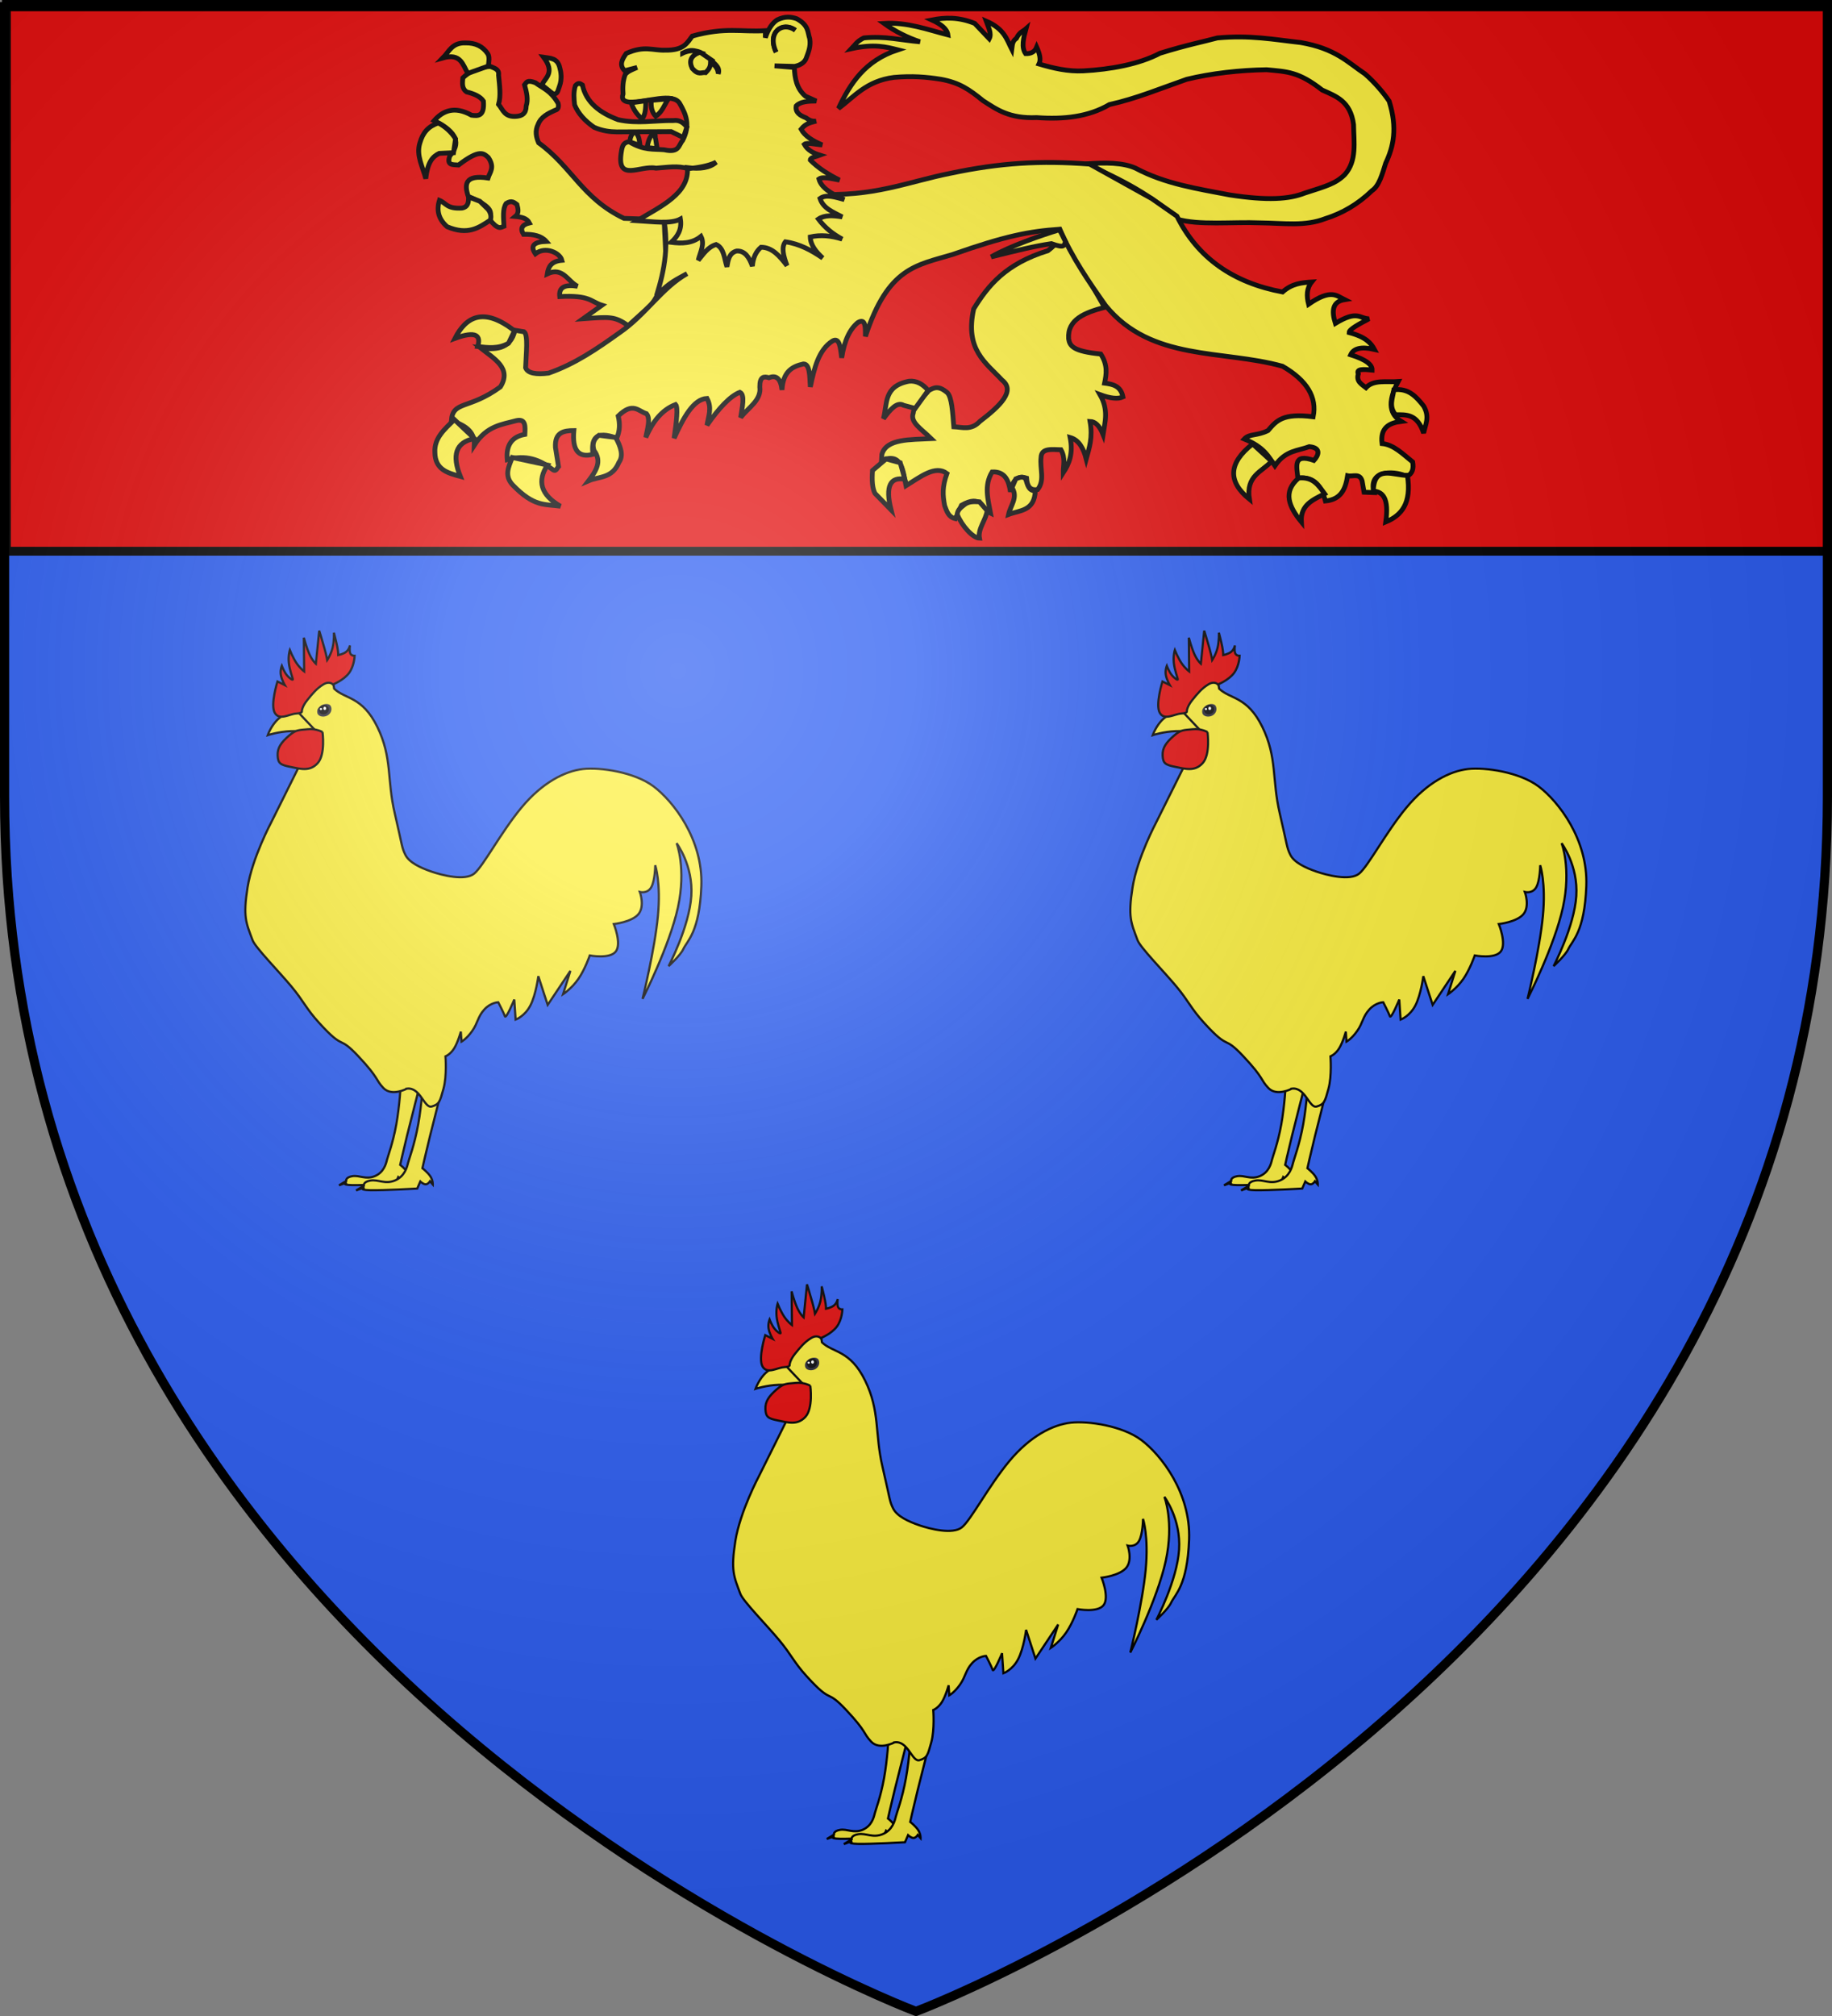 <svg xmlns="http://www.w3.org/2000/svg" xmlns:xlink="http://www.w3.org/1999/xlink" width="600" height="660" version="1.0"><rect width="100%" height="100%" fill="#808080" stroke="none"/><desc>Flag of Canton of Valais (Wallis)</desc><defs><radialGradient xlink:href="#a" id="b" cx="221.445" cy="226.331" r="300" fx="221.445" fy="226.331" gradientTransform="matrix(1.353 0 0 1.349 -77.63 -85.747)" gradientUnits="userSpaceOnUse"/><linearGradient id="a"><stop offset="0" style="stop-color:white;stop-opacity:.314"/><stop offset=".19" style="stop-color:white;stop-opacity:.251"/><stop offset=".6" style="stop-color:#6b6b6b;stop-opacity:.125"/><stop offset="1" style="stop-color:black;stop-opacity:.125"/></linearGradient></defs><g style="display:inline"><path d="M1.5 181.688v79.03C1.5 546.17 300 658.5 300 658.5s298.5-112.33 298.5-397.781v-79.031z" style="fill:#2b5df2;fill-opacity:1;fill-rule:evenodd;stroke:none;stroke-width:1px;stroke-linecap:butt;stroke-linejoin:miter;stroke-opacity:1;display:inline"/><path d="M2.083 1.451h596.466V180.46H2.083z" style="fill:#e20909;fill-opacity:1;fill-rule:nonzero;stroke:#000;stroke-width:2.902;stroke-miterlimit:4;stroke-dasharray:none;stroke-opacity:1"/></g><g style="display:inline"><g style="display:inline"><g style="opacity:1"><path d="M272.352 87.954c7.313-15.522 16.486-29.805 37.003-36.525-7.437-1.833-14.639-3.837-28.886-.716 2.15-2.228 3.158-4.456 7.64-6.684 12.968-1.377 23.836 1.48 35.092 2.387-7.78-2.62-15.297-6.294-22.44-11.46 14.679-.855 26.978 3.843 39.867 7.163-.493-3.816-4.457-6.764-10.027-9.31 8.135-1.617 16.706-1.925 26.738 2.148l9.071 9.549c1.633-3.207-.53-7.173-1.91-10.981 11.472 4.954 12.843 11.522 15.995 17.665.347-2.46.103-5.067 2.865-6.923 1.99-4.036 3.979-4.201 5.968-5.968-1.567 5.81-3.03 11.576-.238 15.517 3.16.068 5.668-.95 6.923-4.058 1.803 4.032 2.794 7.738 1.432 10.504 8.984 2.665 18.078 4.782 27.692 4.297 16.836-.899 34.808-4.129 47.746-10.981 16.727-5.211 27.132-7.178 35.809-9.55 20.526-1.905 35.277 1.01 52.042 2.865 21.688 3.752 29.169 12.24 40.106 19.576 5.886 5.093 11.63 11.857 15.04 16.95 5.293 16.914 2.7 28.385-2.149 38.673-2.168 6.774-3.98 14.083-8.594 17.189-8.725 8.429-18.49 14.09-29.124 17.427-12.725 4.921-25.492 2.808-40.584 2.626-17.335-.73-38.104 1.738-52.042-2.388-14.814-14.459-35.053-24.972-56.817-34.376 12.17-.95 23.292-.852 31.034 2.626 18.697 9.966 38.81 12.847 58.727 16.71 23.718 3.649 37.175 2.72 47.03-1.193 13.362-4.295 19.105-5.82 24.827-11.459 7.706-8.616 5.63-20.243 5.49-31.273-1.947-14.688-11.024-17.592-19.575-21.486-14.695-11.487-21.83-11.437-34.616-12.652-16.508.2-34.737 2.268-49.893 5.968-16.092 5.592-31.373 12.02-48.223 15.756-13.005 7.64-28.544 9.366-45.358 8.117-17.098.753-24.962-5.089-33.422-10.504-8.721-7.085-14.74-11.264-26.26-13.369-9.393-1.501-18.236-2.181-29.363-1.194C289.533 70.83 282 80.952 272.352 87.954z" style="fill:#fcef3c;fill-opacity:1;fill-rule:evenodd;stroke:#000;stroke-width:3;stroke-linecap:butt;stroke-linejoin:miter;stroke-miterlimit:4;stroke-dasharray:none;stroke-opacity:1;display:inline" transform="translate(131.622 -10.688)scale(.525)"/><path d="M138.58 156.536c-26.219-12.604-32.455-32.105-53.28-47.116-1.563-3.645-2.348-7.387-.338-11.479 1.766-4.648 6.052-6.777 10.466-8.777 2.154-.478 2.568-2.115 2.026-4.39-4.727-8.019-9.453-9.356-14.18-12.829-5.404-2.072-5.64-.01-6.752 1.35 1.366 4.733 2.317 9.326 1.013 13.168-.036 4.82-2.58 6.056-5.74 6.414-7.797.834-8.716-4.065-11.478-7.427 1.565-5.45.586-11.92 0-18.231.498-3.675-2.547-4.312-5.064-5.402-8.131.238-13.108 3.279-17.219 7.09-.237 3.182-.87 6.464 2.364 8.778 4.618 1.16 8.534 2.788 10.466 5.74.718 9.604-3.304 9.298-7.428 8.777-10.7-5.987-17.96-2.708-23.295 3.376 14.975 7.315 16.39 14.63 9.79 21.945-2.326 6.358 2.166 5.372 5.403 5.74 13.363-10.245 15.693-7.157 18.568-4.727 4.223 6.277 1.041 9.059-.169 12.829-14.378-2.152-14.873 3.83-12.323 11.479 16.354 6.93 14.316 10.255 13.167 14.18 5.498 6.995 7.085 5.192 9.116 4.388-.244-5.189-.985-10.71 1.35-14.18 3.478-2.228 5.01-.565 6.752.676.77 2.792 1.315 5.52-1.012 7.427 3.763.346 7.236 1.04 8.778 4.052-4.429 1.087-6.034 3.303-3.714 7.09 6.15-.165 11.174.958 14.18 4.388q-11.817.507-6.753 7.765c6.307-4.976 15.421-.544 16.543 4.052-6.887.614-8.455 4.268-9.115 8.44 9.699-4.583 12.8 4.763 18.906 7.765-7.847-1.343-11.845.557-11.141 6.415 18.929-1 19.205 3.146 26.333 5.401l-11.816 8.44c16.676-1.218 19.618-1.687 28.205 4.284l14.344-13.027c12.777-17.116 8.296-33.571 8.174-53.032zM94.466 79.02c2.93.067 2.805-2.333 3.82-4.774 1.765-4.757.91-9.23.21-11.697-1.443-6.205-6.1-5.83-10.027-6.446 7.058 9.457 1.266 12.49-1.194 17.188z" style="fill:#fcef3c;fill-opacity:1;fill-rule:evenodd;stroke:#000;stroke-width:3;stroke-linecap:butt;stroke-linejoin:miter;stroke-miterlimit:4;stroke-dasharray:none;stroke-opacity:1" transform="translate(131.622 -10.688)scale(.525)"/><path d="M53.902 61.564c.321-2.633.908-5.658-.338-7.68-3.091-4.594-7.573-6.855-13.926-6.753-8.417-.257-10.242 5.478-14.095 9.369 11.293-3.201 12.42 4.298 15.614 9.622zM22.758 97.013c-6.408 2.207-9.662 5.998-11.564 12.576-2.423 7.814 1.951 15.012 3.714 22.198 1.133-10.768 4.555-13.909 8.356-15.783l8.947-.422 1.266-8.694c-2.652-4.213-6.268-7.462-10.72-9.875zM41.664 143.181c-.167 2.98-.045 6.121-4.136 6.921-9.52.622-9.763-3.038-14.095-4.81-1.932 6.128-.682 11.679 4.81 16.458 12.942 5.49 19.778.626 26.925-4.136.736-2.115.389-4.328-1.35-6.668l-5.149-5.064zM411.63 165.697c.424 3.384-5.837 8.87-8.594 10.981-26.468 8.156-37.42 21.854-46.313 36.287-5.676 25.476 7.545 33.509 17.666 44.403 8.53 6.661-.974 15.974-13.846 25.782-5.411 5.727-10.822 3.595-16.233 3.343-.724-8.81-1.224-18.53-4.059-21.247-5.527-4.746-8.355-3.104-11.459-1.432-3.884 4.79-9.087 8.021-9.788 14.084-2.088 5.785 4.653 9.592 11.22 15.995-13.187.684-27.99-.057-30.795 9.788l-.239 3.82c12.94-5.212 13.356 6.277 15.279 15.756 9.012-5.534 18.357-13.062 25.543-7.64-2.995 8.355-2.667 13.512-1.432 20.053 1.462 3.84 2.446 7.135 6.684 8.117l3.82-8.355c12.82-7.186 12.666 2.596 18.143 5.013-1.534-8.594-4.215-17.188.955-25.783 7.986-.407 10.415 5.248 11.46 12.414 1.307-7.95 4.902-10.184 10.026-8.594.476 6.416 3.28 7.712 6.923 7.162 4.665-5.807 1.308-13.025 2.148-20.053.183-5.987 6.738-4.892 12.414-4.775 2.945 5.268 1.37 9.632 1.432 14.324 3.643-5.602 6.324-11.952 4.297-21.963 5.524 1.548 8.305 6.752 10.027 13.369 1.887-6.89 4.184-13.436 2.387-23.396 2.993.126 5.76 2.274 8.117 8.117 1.179-7.78 3.603-15.222-1.91-24.827 6.33 2.343 11.177 2.908 14.324 1.432-1.39-6.916-6.323-7.923-11.46-8.594 1.152-5.615 2.076-11.281-2.386-18.143-17.186-1.7-19.349-4.935-20.053-9.55-.823-12.06 10.089-16.297 22.44-19.575z" style="fill:#fcef3c;fill-opacity:1;fill-rule:evenodd;stroke:#000;stroke-width:3;stroke-linecap:butt;stroke-linejoin:miter;stroke-miterlimit:4;stroke-dasharray:none;stroke-opacity:1" transform="translate(131.622 -10.688)scale(.525)"/><path d="M328.315 263.814c-3.38-4.01-7.285-6.174-11.937-5.73-16.166 3.088-13.43 14.394-15.994 23.395 4.217-5.635 8.435-10.837 12.652-8.355l7.162 1.91zM302.055 306.546l-8.481 7.206c-.429 6.168-.156 10.967 1.558 14.28l10.026 10.264c-3.748-14.963-.385-20.681 8.594-19.098l-2.864-10.265zM346.458 341.161c2.856 7.093 9.72 14.694 13.846 14.801-1.145-5.938 4.285-11.694 4.775-17.188l-4.775-5.49c-3.379-.148-6.788-.417-9.549 1.909-1.996 1.613-4.148 3.123-4.297 5.968zM380.596 324.45c3.936 6.087-.993 11.19-2.149 16.711 7.051-2.646 16.228-2.005 16.711-14.801-4.157.214-4.877-3.697-5.968-7.162-1.637-2.24-3.956-1.068-6.207-.239z" style="fill:#fcef3c;fill-opacity:1;fill-rule:evenodd;stroke:#000;stroke-width:3;stroke-linecap:butt;stroke-linejoin:miter;stroke-miterlimit:4;stroke-dasharray:none;stroke-opacity:1" transform="translate(131.622 -10.688)scale(.525)"/><path d="m467.74 144.183-38.673-21.486c-30.732-2.32-55.528-.857-86.897 5.73-26.763 5.31-48.075 15.05-84.031 12.891l-95.969 9.55c5.156 21.51 1.555 38.095-3.342 53.951 8.209-8.761 13.282-10.468 19.098-13.846-15.7 8.8-25.758 25.603-42.016 36.764-14.585 10.446-28.067 19.632-44.403 25.305-7.695.93-12.985.178-14.323-3.342.348-9.08 1.68-20.52-.955-22.44l-5.73-.955c-2.612 12.422-13.37 12.142-21.485 10.981 8.501 6.774 19.755 12.702 12.414 24.35-19.749 14.337-29.583 8.479-30.557 21.008 7.834 2.74 14.653 6.26 14.323 15.279 7.863-12.219 17.183-12.776 26.26-15.279 5.936-1.32 5.514 3.717 5.252 8.594-8.088 1.458-11.806 6.66-10.981 15.756 11.816-3.261 20.305.132 27.692 5.73 2.88 2.418 3.168-.35 4.297-1.433l-1.91-11.936c-.536-9.441 5.097-10.47 11.46-10.504q-1.672 18.382 11.936 14.801c-1.134-9.41 1.379-15.172 14.8-10.026 2.085-4.616 2.045-9.231.956-13.846 9.227-9.065 12.549-2.94 17.665-1.433 2.566 3.117.57 9.275-.477 14.801 4.238-9.655 9.938-17.223 18.62-20.53 1.576 1.7.626 10.472-.954 21.008 5.907-12.959 12.112-24.425 20.53-24.828 3.284 6.04.865 11.264 0 16.711 7.43-10.654 14.373-18.142 20.53-20.53 3.3 1.663 1.417 9.249.478 15.755 4.575-6.127 13.045-10.697 11.936-19.098-.057-6.632 2.649-6.63 5.73-5.73 4.59-1.852 7.345.58 8.117 7.64.604-11.575 6.467-14.735 13.368-16.233 4.067-.056 3.894 7.663 4.297 14.323 2.428-11.737 5.176-23.153 13.847-28.647 4.495-2.532 4.92 4.433 5.729 10.504 1.655-11.033 5.19-17.927 10.027-21.963 4.967-3.044 4.753 2.982 4.774 8.594 14.162-43.106 31.618-44.225 54.43-51.087 32.723-11.507 47.752-14.453 66.843-15.756 7.704 17.888 18.553 33.444 28.647 47.745 28.496 34.795 72.746 27.248 110.292 37.719 15.352 8.9 21.572 19.43 19.098 31.512-19.076-2.464-23.015 2.584-28.17 8.594-6.885 3.435-11.569 1.825-14.8 5.252 12.503 5.132 15.148 10.968 19.098 16.711 6.681-9.745 14.219-9.211 21.485-11.936 8.146.81 5.277 5.995 2.865 8.594-13.45-4.69-10.614 4.074-10.027 10.981 10.585-1.201 14.821 5.411 17.189 14.324 10.062-.973 12.589-7.866 13.846-15.756 3.153.77 7.613-1.945 9.071 3.342l1.194 6.923 6.207.239c-4.213-15.71 15.444-13.017 20.292-10.027 3.737-1.616 4.527-4.915 3.82-9.071-6.065-4.875-11.828-10.807-19.099-11.46-1.241-9.835 4.327-12.861 11.937-13.845-6.745-4.112-9.125-11.199-1.91-24.828-7.061.52-15.316-1.347-20.053 3.82-2.81-2.169-6.245-3.98-4.775-8.594-1.55-3.205 3.264-2.937 8.594-2.388.114-3.183-3.319-6.366-13.368-9.549 1.715-3.747 6.092-5.317 14.8-3.342-2.13-3.982-5.449-7.78-15.755-10.504-.003-2.037 6.202-5.315 12.413-8.594-6.051-.064-6.962-5.636-21.007 2.865-2.348-7.595-2.054-13.539 5.729-14.801-4.943-2.428-8.35-6.904-22.44 2.864-1.305-5.17-1.227-9.945 1.91-13.846-6.048.385-12.096.844-18.144 6.207-30.727-5.74-52.985-21.158-65.888-47.268z" style="fill:#fcef3c;fill-opacity:1;fill-rule:evenodd;stroke:#000;stroke-width:3;stroke-linecap:butt;stroke-linejoin:miter;stroke-miterlimit:4;stroke-dasharray:none;stroke-opacity:1" transform="translate(131.622 -10.688)scale(.525)"/><path d="M70.223 226.644c-19.33-15.147-30.3-8.682-37.137 4.726 13.322-4.889 16.38-1.679 14.18 5.065 6.414.747 12.829 1.609 19.243-2.026z" style="fill:#fcef3c;fill-opacity:1;fill-rule:evenodd;stroke:#000;stroke-width:3;stroke-linecap:butt;stroke-linejoin:miter;stroke-miterlimit:4;stroke-dasharray:none;stroke-opacity:1" transform="translate(131.622 -10.688)scale(.525)"/><path d="M32.748 282.012c-5.79 5.764-12.738 11.335-12.154 20.594.192 10.473 7.66 12.66 15.868 14.855-5.257-13.116-3.068-21.318 8.778-23.633z" style="fill:#fcef3c;fill-opacity:1;fill-rule:evenodd;stroke:#000;stroke-width:3;stroke-linecap:butt;stroke-linejoin:miter;marker:none;marker-start:none;marker-mid:none;marker-end:none;stroke-miterlimit:4;stroke-dasharray:none;stroke-dashoffset:0;stroke-opacity:1;visibility:visible;display:inline;overflow:visible" transform="translate(131.622 -10.688)scale(.525)"/><path d="M68.873 305.645c-2.29 5.74-5.216 11.478.337 17.218 13.28 13.687 19.807 11.76 29.71 13.167-12.4-7.168-14.607-15.79-8.103-25.659z" style="fill:#fcef3c;fill-opacity:1;fill-rule:evenodd;stroke:#000;stroke-width:3;stroke-linecap:butt;stroke-linejoin:miter;marker:none;marker-start:none;marker-mid:none;marker-end:none;stroke-miterlimit:4;stroke-dasharray:none;stroke-dashoffset:0;stroke-opacity:1;visibility:visible;display:inline;overflow:visible" transform="translate(131.622 -10.688)scale(.525)"/><path d="M119.852 301.256c5.152 6.872 1.194 12.917-3.376 18.906 6.636-2.822 14.708-1.34 18.906-11.479 2.993-4.128 1.243-9.612-2.026-15.53l-10.466-1.35c-3.165 2.29-4.373 5.363-3.038 9.453z" style="fill:#fcef3c;fill-opacity:1;fill-rule:evenodd;stroke:#000;stroke-width:3;stroke-linecap:butt;stroke-linejoin:miter;marker:none;marker-start:none;marker-mid:none;marker-end:none;stroke-miterlimit:4;stroke-dasharray:none;stroke-dashoffset:0;stroke-opacity:1;visibility:visible;display:inline;overflow:visible" transform="translate(131.622 -10.688)scale(.525)"/><path d="M530.724 297.204c-15.195 11.933-15.64 23.404-2.026 34.437-2.279-14.771 7.914-17.07 13.842-23.633z" style="fill:#fcef3c;fill-opacity:1;fill-rule:evenodd;stroke:#000;stroke-width:3;stroke-linecap:butt;stroke-linejoin:miter;marker:none;marker-start:none;marker-mid:none;marker-end:none;stroke-miterlimit:4;stroke-dasharray:none;stroke-dashoffset:0;stroke-opacity:1;visibility:visible;display:inline;overflow:visible" transform="translate(131.622 -10.688)scale(.525)"/><path d="M559.42 318.474c-10.078 8.583-6.097 17.87 1.689 27.346-.641-10.723 7.335-13.787 14.517-17.555-3.763-5.175-7.203-10.728-16.205-9.791z" style="fill:#fcef3c;fill-opacity:1;fill-rule:evenodd;stroke:#000;stroke-width:3;stroke-linecap:butt;stroke-linejoin:miter;marker:none;marker-start:none;marker-mid:none;marker-end:none;stroke-miterlimit:4;stroke-dasharray:none;stroke-dashoffset:0;stroke-opacity:1;visibility:visible;display:inline;overflow:visible" transform="translate(131.622 -10.688)scale(.525)"/><path d="M606.011 326.577c5.955.429 9.866 4.492 7.765 19.243 9.795-4.006 16.249-11.593 13.505-29.034-8.647.15-20.928-6.97-21.27 9.79z" style="fill:#fcef3c;fill-opacity:1;fill-rule:evenodd;stroke:#000;stroke-width:3;stroke-linecap:butt;stroke-linejoin:miter;marker:none;marker-start:none;marker-mid:none;marker-end:none;stroke-miterlimit:4;stroke-dasharray:none;stroke-dashoffset:0;stroke-opacity:1;visibility:visible;display:inline;overflow:visible" transform="translate(131.622 -10.688)scale(.525)"/><path d="M619.853 278.973c6.663.042 13.51-.775 17.556 11.48.989-5.298 4.017-9.916 0-16.881-4.626-5.877-9.524-11.321-18.569-10.129-.753 5.177-3.28 10.354 1.013 15.53z" style="fill:#fcef3c;fill-opacity:1;fill-rule:evenodd;stroke:#000;stroke-width:3;stroke-linecap:butt;stroke-linejoin:miter;marker:none;marker-start:none;marker-mid:none;marker-end:none;stroke-miterlimit:4;stroke-dasharray:none;stroke-dashoffset:0;stroke-opacity:1;visibility:visible;display:inline;overflow:visible" transform="translate(131.622 -10.688)scale(.525)"/></g><path d="M226.746 43.865c1.985-5.924 4.544-9.261 7.427-11.14 4.846-2.344 8.65-1.908 12.154-.676 7.562 4.164 6.727 8.328 8.103 12.491.778 5.104-.989 8.68-2.363 12.492-1.196 2.51-3.644 4.017-7.09 4.727l-12.492-.338 12.323 1.013c.305 6.631 1.286 13.038 6.921 17.893l6.752 3.039c-5.16.016-9.995.357-12.491 3.038-.723 4.125 2.352 5.971 6.077 7.428 1.803 1.344 3.722 2.458 6.414 2.025-3.15.928-6.302 1.146-9.453 5.064 2.335 4.291 7.248 7.293 13.167 9.791-3.895-.233-9.642-1.701-11.141-.337 2.175 3.883 5.834 5.54 9.79 6.752-2.354.903-6.159 1.323-6.076 3.038 4.845 4.903 11.14 8.937 18.23 12.492-4.931-.88-10.462-2.36-12.829-.675 1.475 5.638 8.159 9.417 15.868 12.829-5.561-1.468-11.362-3.535-15.192-.675 2.066 6.373 8.355 8.525 13.842 11.478-5.64-.924-10.997-1.285-14.855 1.35 4.004 5.348 9.05 9.394 14.855 12.492-6.853-2.153-13.517-2.796-19.92-1.35.156 5.2 3.598 9.304 7.766 13.167-7.04-4.829-14.47-8.874-23.296-10.129-2.632 3.332-1.258 8.849 1.013 14.855-4.496-5.787-9.065-11.417-16.205-11.478-3.11 2.629-4.992 6.486-5.402 11.816-1.965-5.563-4.694-9.706-9.79-9.453-4.701 1.183-5.316 5.544-6.077 9.79-1.706-5.09-1.756-11.63-6.753-13.842-5.343 1.634-7.911 6.043-11.14 9.791 1.168-4.951 4.217-9.903 1.687-14.855-5.64 4.538-12.04 4.514-18.568 3.714 3.843-3.61 6.799-7.786 5.739-14.517-6.09 3.25-17.1 1.58-27.009 1.013 14.647-8.944 32.66-16.834 31.398-33.086 7.864.985 14.078.137 17.893-3.376-5.013 2.468-11.211 3.357-17.555 4.051-5.99-2.062-13.082-.817-19.92-.338-9.948-2.017-24.982 9.292-21.607-10.466.563-3.376 1.126-5.401 4.727-6.077 9.29 5.639 15.18 4.476 21.945 5.065 9.596 2.16 8.919-2.932 11.478-5.74 5.07-9.623 2.104-16.435-1.688-22.957-4.046-7.47-20.931-.676-31.397-1.013-3.297-.326-5.24-1.599-4.052-5.064-.28-4.052-.157-8.103 1.35-12.154 1.53-2.095 4.613-3.152 7.428-4.39l-7.765 2.026c-3.645-3.6-1.533-7.202 1.013-10.803 11.412-5.088 16.491-1.732 24.308-2.026 11.834.178 13.682-4.638 16.88-8.778 20.608-5.767 30.592-2.427 45.578-3.376z" style="opacity:1;fill:#fcef3c;fill-opacity:1;fill-rule:evenodd;stroke:#000;stroke-width:3;stroke-linecap:butt;stroke-linejoin:miter;stroke-miterlimit:4;stroke-dasharray:none;stroke-opacity:1" transform="translate(131.622 -10.688)scale(.525)"/><path d="M175.165 53.46c5.21-2.722 7.76-1.454 10.504-.478-5.397 2.18-6.766 5.304-4.536 10.027 3.961 4.473 5.58 2.303 8.355 2.626 1.314-1.51 3.054-2.646 3.104-6.685 2.584 1.97 4.712 4.17 4.774 7.4 1.602-4.716-3.956-6.85-3.58-8.116l-7.64-5.252c-3.344-1.422-7-1.284-10.981.477zM152.908 112.342c.725-3.301 1.371-6.656 3.952-8.72 1.952.093.758 1.85 1.467 3.496l.897 5.957zM145.443 102.518c-2.367 1.37-3.07 3.69-3.222 6.326l6.326 2.268c-.486-2.865-.225-5.73-3.104-8.594zM143.056 84.494c1.156 3.648 3.3 7.014 6.684 10.026 2.362-2.472 2.288-7.03 2.507-11.34zM155.59 82.942l10.623-.955c-2.422 3.825-4.017 8.477-7.878 10.862-2.515-2.591-3.087-6.046-2.746-9.907z" style="opacity:1;fill:#fcef3c;fill-opacity:1;fill-rule:evenodd;stroke:#000;stroke-width:3;stroke-linecap:butt;stroke-linejoin:miter;stroke-miterlimit:4;stroke-dasharray:none;stroke-opacity:1" transform="translate(131.622 -10.688)scale(.525)"/><path d="M177.792 99.571c-2.102-2.594-4.553-4.58-8.44-4.051-11.479-.17-22.323 2.198-34.436-.507-11.352-4.259-19.903-10.618-22.283-21.607-1.214-.759-2.309-1.933-4.388.338-1.365 4.294-.891 8.128-.507 11.985 2.197 5.366 6.356 9.995 12.154 14.01 5.265 2.304 9.807 2.797 14.18 2.87l33.93-.168 7.596 3.713zM245.454 39.225c-7.916-5.704-17.905 1.082-11.985 13.674" style="opacity:1;fill:#fcef3c;fill-opacity:1;fill-rule:evenodd;stroke:#000;stroke-width:3;stroke-linecap:butt;stroke-linejoin:miter;stroke-miterlimit:4;stroke-dasharray:none;stroke-opacity:1" transform="translate(131.622 -10.688)scale(.525)"/><path d="M245.454 39.225c-7.916-5.704-17.905 1.082-11.985 13.674" style="opacity:1;fill:#fcef3c;fill-opacity:1;fill-rule:evenodd;stroke:#000;stroke-width:3;stroke-linecap:butt;stroke-linejoin:miter;stroke-miterlimit:4;stroke-dasharray:none;stroke-opacity:1" transform="translate(131.622 -10.688)scale(.525)"/><path d="M414.059 171.203c-1.624-3.083-1.778-3.997-3.911-7.558-11.143 3.429-30.532 10.04-42.531 16.896 17.265-4.269 26.532-6.608 37.551-8.253 8.864 3.185 7.565.919 8.89-1.085z" style="fill:#fcef3c;fill-rule:evenodd;stroke:#000;stroke-width:3;stroke-linecap:butt;stroke-linejoin:miter;stroke-opacity:1" transform="translate(131.622 -10.688)scale(.525)"/></g><path d="M296.279 749.252c0 .903-9.55 37.148-15.942 63.166-6.392 26.019-9.626 40.908-9.626 40.908s6.918 5.34 10.227 10.528 3.008 10.227 3.008 10.227l-3.61-4.211s-2.33 3.835-5.414 3.91-6.918-3.61-6.918-3.61l-3.91 9.024s-43.089 2.482-59.858 2.106-7.219-3.61-7.219-3.61l-10.828 3.91 9.926-6.015s-1.429-4.963 8.422-6.618c9.851-1.654 18.424 5.114 30.982 0s15.64-17.145 16.844-22.258c1.203-5.114 8.121-22.484 12.934-49.03 4.813-26.544 6.317-57.15 6.317-57.15z" style="fill:#fcef3c;fill-opacity:1;fill-rule:evenodd;stroke:#000;stroke-width:3;stroke-linecap:butt;stroke-linejoin:miter;stroke-miterlimit:4;stroke-dasharray:none;stroke-opacity:1" transform="matrix(.237 0 0 .237 66.905 179.12)"/><path d="M329.192 745.056c0 .98-10.363 40.308-17.298 68.539s-10.444 44.387-10.444 44.387 7.507 5.793 11.097 11.423 3.264 11.097 3.264 11.097l-3.917-4.57s-2.53 4.162-5.875 4.244-7.506-3.917-7.506-3.917l-4.243 9.791s-46.754 2.693-64.949 2.285-7.833-3.916-7.833-3.916l-11.75 4.242 10.77-6.527s-1.55-5.385 9.14-7.18c10.688-1.795 19.99 5.548 33.616 0 13.626-5.549 16.972-18.604 18.277-24.152 1.306-5.549 8.812-24.397 14.034-53.2 5.222-28.802 6.854-62.01 6.854-62.01z" style="fill:#fcef3c;fill-opacity:1;fill-rule:evenodd;stroke:#000;stroke-width:3;stroke-linecap:butt;stroke-linejoin:miter;stroke-miterlimit:4;stroke-dasharray:none;stroke-opacity:1" transform="matrix(.237 0 0 .237 66.905 179.12)"/><path d="M279.973 748.04s-20.911 11.271-32.499-.947c-11.432-12.055-5.299-12.61-34.443-43.68-29.145-31.072-17.82-6.223-54.394-46.337-18.287-20.057-20.781-29.196-38.246-50.196s-49.9-53.863-53.653-63.924c-9.064-24.298-13.386-32.195-6.924-72.928s32.771-90.005 32.771-90.005l47.08-94.62-13.385-69.235 49.849-42.003 3.35 21.398c15.352 14.705 38.892 10.32 59.662 52.784s13.155 72.696 24.002 119.084c10.846 46.387 9.55 47.257 14.77 57.695 5.308 10.616 21.084 17.95 36.002 23.079 14.77 5.077 46.387 13.154 59.08 2.769 12.541-10.261 36.694-56.657 65.08-90.928 28.99-35 60.41-50.753 85.39-53.542 23.953-2.674 71.312 4.385 97.39 24.002 27.277 20.518 68.427 73.158 66.004 137.546-2.404 63.882-19.617 75.696-24.925 87.236-4.014 8.728-20.308 23.54-20.308 23.54s28.617-54.465 31.386-96.93c2.77-42.463-20.309-72.926-20.309-72.926s13.616 34.848 1.846 88.62-48.925 126.469-48.925 126.469 16.847-68.312 21.232-114.468-3.693-70.158-3.693-70.158-.23 21.232-5.539 30.463-15.693 6.462-15.693 6.462 7.154 19.386-1.846 30.463-34.156 13.847-34.156 13.847 11.078 27.002 2.77 37.849-36.003 5.538-36.003 5.538-6.462 18.924-15.693 32.31c-9.231 13.385-21.232 21.232-21.232 21.232l10.155-32.31-31.387 47.08-12.924-39.695s-3.23 25.617-11.077 40.618c-7.847 15-20.309 19.386-20.309 19.386l-1.846-27.694s-11.421 27.586-12.924 23.078c-1.385-4.154-9.231-19.386-9.231-19.386s-10.386.231-19.386 10.155-8.77 18.462-16.616 29.54c-7.847 11.077-14.77 14.77-14.77 14.77l-.924-13.847s-3.923 14.54-9.23 23.078c-5.309 8.54-12.002 11.078-12.002 11.078s2.193 26.77-2.769 44.772c-4.962 18-5.77 21.347-16.155 24.463s-15.623-27.2-34.403-24.645z" style="fill:#fcef3c;fill-opacity:1;fill-rule:evenodd;stroke:#000;stroke-width:3;stroke-linecap:butt;stroke-linejoin:miter;stroke-miterlimit:4;stroke-dasharray:none;stroke-opacity:1" transform="matrix(.237 0 0 .237 66.905 179.12)"/><path d="M87.674 259.736s4.912-13.871 14.735-22.52c9.823-8.65 24.558-12.076 24.558-12.076l30.225 31.985s-20.024-3.59-37.404-2.938c-17.38.653-32.114 5.549-32.114 5.549z" style="fill:#fcef3c;fill-opacity:1;fill-rule:evenodd;stroke:#000;stroke-width:3;stroke-linecap:butt;stroke-linejoin:miter;stroke-miterlimit:4;stroke-dasharray:none;stroke-opacity:1" transform="matrix(.237 0 0 .237 66.905 179.12)"/><path d="M251.607 232.362c0 4.042-3.6 7.322-8.036 7.322-4.435 0-9.126-3.43-8.035-7.322.778-2.775 2.408-4.228 5.834-5.012 4.324-.989 10.237.97 10.237 5.012" style="fill:#2b2938;fill-opacity:1;stroke:none;stroke-width:5;stroke-miterlimit:4;stroke-opacity:1" transform="matrix(.276 -.133 .133 .276 8.01 200.558)"/><path d="M251.607 232.362c0 4.044-3.598 7.322-8.036 7.322s-8.035-3.278-8.035-7.322c0-4.043 3.597-7.321 8.035-7.321s8.036 3.278 8.036 7.321" style="fill:#000;fill-opacity:.796;stroke:none;stroke-width:5;stroke-miterlimit:4;stroke-dasharray:none;stroke-opacity:1" transform="scale(.211)rotate(-25.702 2277.107 98.977)"/><path d="M251.607 232.362c0 4.044-3.598 7.322-8.036 7.322s-8.035-3.278-8.035-7.322c0-4.043 3.597-7.321 8.035-7.321s8.036 3.278 8.036 7.321" style="fill:#fff;fill-opacity:1;stroke:none;stroke-width:5;stroke-miterlimit:4;stroke-dasharray:none;stroke-opacity:1" transform="matrix(.046 0 0 .046 93.904 221.44)"/><path d="M251.607 232.362c0 4.044-3.598 7.322-8.036 7.322s-8.035-3.278-8.035-7.322c0-4.043 3.597-7.321 8.035-7.321s8.036 3.278 8.036 7.321" style="fill:#fff;fill-opacity:1;stroke:none;stroke-width:5;stroke-miterlimit:4;stroke-dasharray:none;stroke-opacity:1" transform="matrix(.057 0 0 .073 92.483 214.95)"/><path d="M163.393 255.493s4.325 31.087-6.854 43.081-24.07 7.589-37.86 4.896-16.808-4.977-17.297-15.666 4.977-18.032 15.34-27.09c10.362-9.056 14.442-7.832 26.11-9.138 11.667-1.305 20.561 3.917 20.561 3.917zM126.981 229.884c-9.347.577-23.078 10.155-29.54-.923s3.692-43.387 3.692-43.387l10.155 5.077s-4.5-7.615-5.539-14.308 1.385-12.462 1.385-12.462 3.115 8.308 6.923 12.923 8.77 7.847 8.308 5.54c-.461-2.309-4.5-12.578-5.538-22.617s1.384-17.54 1.384-17.54 4.27 10.616 9.232 18.001 10.616 11.54 10.616 11.54l-.462-46.619s3.692 14.078 7.847 23.078c4.154 9.001 8.77 12.924 8.77 12.924l4.615-45.695s4.616 14.77 7.385 24.925c2.77 10.154 3.692 15.693 3.692 15.693s5.078-7.616 7.386-17.078 1.846-20.77 1.846-20.77 3.115 11.654 4.615 19.385 1.385 11.54 1.385 11.54 7.039-1.27 11.078-4.616 5.077-8.77 5.077-8.77-1.154 7.5.461 11.078c1.616 3.577 6 3.23 6 3.23s-.345 14.078-7.846 24.002c-7.5 9.924-22.155 15.693-22.155 15.693s-4.5-5.423-13.385 0c-8.885 5.424-14.77 12.463-22.155 21.694s-7.385 15.231-7.385 15.231 1.5 2.654-7.847 3.231z" style="fill:#e20909;fill-opacity:1;fill-rule:evenodd;stroke:#000;stroke-width:3;stroke-linecap:butt;stroke-linejoin:miter;stroke-miterlimit:4;stroke-dasharray:none;stroke-opacity:1" transform="matrix(.237 0 0 .237 66.905 179.12)"/><path d="M296.279 749.252c0 .903-9.55 37.148-15.942 63.166-6.392 26.019-9.626 40.908-9.626 40.908s6.918 5.34 10.227 10.528 3.008 10.227 3.008 10.227l-3.61-4.211s-2.33 3.835-5.414 3.91-6.918-3.61-6.918-3.61l-3.91 9.024s-43.089 2.482-59.858 2.106-7.219-3.61-7.219-3.61l-10.828 3.91 9.926-6.015s-1.429-4.963 8.422-6.618c9.851-1.654 18.424 5.114 30.982 0s15.64-17.145 16.844-22.258c1.203-5.114 8.121-22.484 12.934-49.03 4.813-26.544 6.317-57.15 6.317-57.15z" style="fill:#fcef3c;fill-opacity:1;fill-rule:evenodd;stroke:#000;stroke-width:3;stroke-linecap:butt;stroke-linejoin:miter;stroke-miterlimit:4;stroke-dasharray:none;stroke-opacity:1" transform="matrix(.237 0 0 .237 356.748 179.12)"/><path d="M329.192 745.056c0 .98-10.363 40.308-17.298 68.539s-10.444 44.387-10.444 44.387 7.507 5.793 11.097 11.423 3.264 11.097 3.264 11.097l-3.917-4.57s-2.53 4.162-5.875 4.244-7.506-3.917-7.506-3.917l-4.243 9.791s-46.754 2.693-64.949 2.285-7.833-3.916-7.833-3.916l-11.75 4.242 10.77-6.527s-1.55-5.385 9.14-7.18c10.688-1.795 19.99 5.548 33.616 0 13.626-5.549 16.972-18.604 18.277-24.152 1.306-5.549 8.812-24.397 14.034-53.2 5.222-28.802 6.854-62.01 6.854-62.01z" style="fill:#fcef3c;fill-opacity:1;fill-rule:evenodd;stroke:#000;stroke-width:3;stroke-linecap:butt;stroke-linejoin:miter;stroke-miterlimit:4;stroke-dasharray:none;stroke-opacity:1" transform="matrix(.237 0 0 .237 356.748 179.12)"/><path d="M279.973 748.04s-20.911 11.271-32.499-.947c-11.432-12.055-5.299-12.61-34.443-43.68-29.145-31.072-17.82-6.223-54.394-46.337-18.287-20.057-20.781-29.196-38.246-50.196s-49.9-53.863-53.653-63.924c-9.064-24.298-13.386-32.195-6.924-72.928s32.771-90.005 32.771-90.005l47.08-94.62-13.385-69.235 49.849-42.003 3.35 21.398c15.352 14.705 38.892 10.32 59.662 52.784s13.155 72.696 24.002 119.084c10.846 46.387 9.55 47.257 14.77 57.695 5.308 10.616 21.084 17.95 36.002 23.079 14.77 5.077 46.387 13.154 59.08 2.769 12.541-10.261 36.694-56.657 65.08-90.928 28.99-35 60.41-50.753 85.39-53.542 23.953-2.674 71.312 4.385 97.39 24.002 27.277 20.518 68.427 73.158 66.004 137.546-2.404 63.882-19.617 75.696-24.925 87.236-4.014 8.728-20.308 23.54-20.308 23.54s28.617-54.465 31.386-96.93c2.77-42.463-20.309-72.926-20.309-72.926s13.616 34.848 1.846 88.62-48.925 126.469-48.925 126.469 16.847-68.312 21.232-114.468-3.693-70.158-3.693-70.158-.23 21.232-5.539 30.463-15.693 6.462-15.693 6.462 7.154 19.386-1.846 30.463-34.156 13.847-34.156 13.847 11.078 27.002 2.77 37.849-36.003 5.538-36.003 5.538-6.462 18.924-15.693 32.31c-9.231 13.385-21.232 21.232-21.232 21.232l10.155-32.31-31.387 47.08-12.924-39.695s-3.23 25.617-11.077 40.618c-7.847 15-20.309 19.386-20.309 19.386l-1.846-27.694s-11.421 27.586-12.924 23.078c-1.385-4.154-9.231-19.386-9.231-19.386s-10.386.231-19.386 10.155-8.77 18.462-16.616 29.54c-7.847 11.077-14.77 14.77-14.77 14.77l-.924-13.847s-3.923 14.54-9.23 23.078c-5.309 8.54-12.002 11.078-12.002 11.078s2.193 26.77-2.769 44.772c-4.962 18-5.77 21.347-16.155 24.463s-15.623-27.2-34.403-24.645z" style="fill:#fcef3c;fill-opacity:1;fill-rule:evenodd;stroke:#000;stroke-width:3;stroke-linecap:butt;stroke-linejoin:miter;stroke-miterlimit:4;stroke-dasharray:none;stroke-opacity:1" transform="matrix(.237 0 0 .237 356.748 179.12)"/><path d="M87.674 259.736s4.912-13.871 14.735-22.52c9.823-8.65 24.558-12.076 24.558-12.076l30.225 31.985s-20.024-3.59-37.404-2.938c-17.38.653-32.114 5.549-32.114 5.549z" style="fill:#fcef3c;fill-opacity:1;fill-rule:evenodd;stroke:#000;stroke-width:3;stroke-linecap:butt;stroke-linejoin:miter;stroke-miterlimit:4;stroke-dasharray:none;stroke-opacity:1" transform="matrix(.237 0 0 .237 356.748 179.12)"/><path d="M251.607 232.362c0 4.042-3.6 7.322-8.036 7.322-4.435 0-9.126-3.43-8.035-7.322.778-2.775 2.408-4.228 5.834-5.012 4.324-.989 10.237.97 10.237 5.012" style="fill:#2b2938;fill-opacity:1;stroke:none;stroke-width:5;stroke-miterlimit:4;stroke-opacity:1" transform="matrix(.276 -.133 .133 .276 297.854 200.558)"/><path d="M251.607 232.362c0 4.044-3.598 7.322-8.036 7.322s-8.035-3.278-8.035-7.322c0-4.043 3.597-7.321 8.035-7.321s8.036 3.278 8.036 7.321" style="fill:#000;fill-opacity:.796;stroke:none;stroke-width:5;stroke-miterlimit:4;stroke-dasharray:none;stroke-opacity:1" transform="matrix(.19 -.092 .092 .19 328.344 210.558)"/><path d="M251.607 232.362c0 4.044-3.598 7.322-8.036 7.322s-8.035-3.278-8.035-7.322c0-4.043 3.597-7.321 8.035-7.321s8.036 3.278 8.036 7.321" style="fill:#fff;fill-opacity:1;stroke:none;stroke-width:5;stroke-miterlimit:4;stroke-dasharray:none;stroke-opacity:1" transform="matrix(.046 0 0 .046 383.747 221.44)"/><path d="M251.607 232.362c0 4.044-3.598 7.322-8.036 7.322s-8.035-3.278-8.035-7.322c0-4.043 3.597-7.321 8.035-7.321s8.036 3.278 8.036 7.321" style="fill:#fff;fill-opacity:1;stroke:none;stroke-width:5;stroke-miterlimit:4;stroke-dasharray:none;stroke-opacity:1" transform="matrix(.057 0 0 .073 382.326 214.95)"/><path d="M163.393 255.493s4.325 31.087-6.854 43.081-24.07 7.589-37.86 4.896-16.808-4.977-17.297-15.666 4.977-18.032 15.34-27.09c10.362-9.056 14.442-7.832 26.11-9.138 11.667-1.305 20.561 3.917 20.561 3.917zM126.981 229.884c-9.347.577-23.078 10.155-29.54-.923s3.692-43.387 3.692-43.387l10.155 5.077s-4.5-7.615-5.539-14.308 1.385-12.462 1.385-12.462 3.115 8.308 6.923 12.923 8.77 7.847 8.308 5.54c-.461-2.309-4.5-12.578-5.538-22.617s1.384-17.54 1.384-17.54 4.27 10.616 9.232 18.001 10.616 11.54 10.616 11.54l-.462-46.619s3.692 14.078 7.847 23.078c4.154 9.001 8.77 12.924 8.77 12.924l4.615-45.695s4.616 14.77 7.385 24.925c2.77 10.154 3.692 15.693 3.692 15.693s5.078-7.616 7.386-17.078 1.846-20.77 1.846-20.77 3.115 11.654 4.615 19.385 1.385 11.54 1.385 11.54 7.039-1.27 11.078-4.616 5.077-8.77 5.077-8.77-1.154 7.5.461 11.078c1.616 3.577 6 3.23 6 3.23s-.345 14.078-7.846 24.002c-7.5 9.924-22.155 15.693-22.155 15.693s-4.5-5.423-13.385 0c-8.885 5.424-14.77 12.463-22.155 21.694s-7.385 15.231-7.385 15.231 1.5 2.654-7.847 3.231z" style="fill:#e20909;fill-opacity:1;fill-rule:evenodd;stroke:#000;stroke-width:3;stroke-linecap:butt;stroke-linejoin:miter;stroke-miterlimit:4;stroke-dasharray:none;stroke-opacity:1" transform="matrix(.237 0 0 .237 356.748 179.12)"/><path d="M296.279 749.252c0 .903-9.55 37.148-15.942 63.166-6.392 26.019-9.626 40.908-9.626 40.908s6.918 5.34 10.227 10.528 3.008 10.227 3.008 10.227l-3.61-4.211s-2.33 3.835-5.414 3.91-6.918-3.61-6.918-3.61l-3.91 9.024s-43.089 2.482-59.858 2.106-7.219-3.61-7.219-3.61l-10.828 3.91 9.926-6.015s-1.429-4.963 8.422-6.618c9.851-1.654 18.424 5.114 30.982 0s15.64-17.145 16.844-22.258c1.203-5.114 8.121-22.484 12.934-49.03 4.813-26.544 6.317-57.15 6.317-57.15z" style="fill:#fcef3c;fill-opacity:1;fill-rule:evenodd;stroke:#000;stroke-width:3;stroke-linecap:butt;stroke-linejoin:miter;stroke-miterlimit:4;stroke-dasharray:none;stroke-opacity:1" transform="matrix(.237 0 0 .237 226.658 393.116)"/><path d="M329.192 745.056c0 .98-10.363 40.308-17.298 68.539s-10.444 44.387-10.444 44.387 7.507 5.793 11.097 11.423 3.264 11.097 3.264 11.097l-3.917-4.57s-2.53 4.162-5.875 4.244-7.506-3.917-7.506-3.917l-4.243 9.791s-46.754 2.693-64.949 2.285-7.833-3.916-7.833-3.916l-11.75 4.242 10.77-6.527s-1.55-5.385 9.14-7.18c10.688-1.795 19.99 5.548 33.616 0 13.626-5.549 16.972-18.604 18.277-24.152 1.306-5.549 8.812-24.397 14.034-53.2 5.222-28.802 6.854-62.01 6.854-62.01z" style="fill:#fcef3c;fill-opacity:1;fill-rule:evenodd;stroke:#000;stroke-width:3;stroke-linecap:butt;stroke-linejoin:miter;stroke-miterlimit:4;stroke-dasharray:none;stroke-opacity:1" transform="matrix(.237 0 0 .237 226.658 393.116)"/><path d="M279.973 748.04s-20.911 11.271-32.499-.947c-11.432-12.055-5.299-12.61-34.443-43.68-29.145-31.072-17.82-6.223-54.394-46.337-18.287-20.057-20.781-29.196-38.246-50.196s-49.9-53.863-53.653-63.924c-9.064-24.298-13.386-32.195-6.924-72.928s32.771-90.005 32.771-90.005l47.08-94.62-13.385-69.235 49.849-42.003 3.35 21.398c15.352 14.705 38.892 10.32 59.662 52.784s13.155 72.696 24.002 119.084c10.846 46.387 9.55 47.257 14.77 57.695 5.308 10.616 21.084 17.95 36.002 23.079 14.77 5.077 46.387 13.154 59.08 2.769 12.541-10.261 36.694-56.657 65.08-90.928 28.99-35 60.41-50.753 85.39-53.542 23.953-2.674 71.312 4.385 97.39 24.002 27.277 20.518 68.427 73.158 66.004 137.546-2.404 63.882-19.617 75.696-24.925 87.236-4.014 8.728-20.308 23.54-20.308 23.54s28.617-54.465 31.386-96.93c2.77-42.463-20.309-72.926-20.309-72.926s13.616 34.848 1.846 88.62-48.925 126.469-48.925 126.469 16.847-68.312 21.232-114.468-3.693-70.158-3.693-70.158-.23 21.232-5.539 30.463-15.693 6.462-15.693 6.462 7.154 19.386-1.846 30.463-34.156 13.847-34.156 13.847 11.078 27.002 2.77 37.849-36.003 5.538-36.003 5.538-6.462 18.924-15.693 32.31c-9.231 13.385-21.232 21.232-21.232 21.232l10.155-32.31-31.387 47.08-12.924-39.695s-3.23 25.617-11.077 40.618c-7.847 15-20.309 19.386-20.309 19.386l-1.846-27.694s-11.421 27.586-12.924 23.078c-1.385-4.154-9.231-19.386-9.231-19.386s-10.386.231-19.386 10.155-8.77 18.462-16.616 29.54c-7.847 11.077-14.77 14.77-14.77 14.77l-.924-13.847s-3.923 14.54-9.23 23.078c-5.309 8.54-12.002 11.078-12.002 11.078s2.193 26.77-2.769 44.772c-4.962 18-5.77 21.347-16.155 24.463s-15.623-27.2-34.403-24.645z" style="fill:#fcef3c;fill-opacity:1;fill-rule:evenodd;stroke:#000;stroke-width:3;stroke-linecap:butt;stroke-linejoin:miter;stroke-miterlimit:4;stroke-dasharray:none;stroke-opacity:1" transform="matrix(.237 0 0 .237 226.658 393.116)"/><path d="M87.674 259.736s4.912-13.871 14.735-22.52c9.823-8.65 24.558-12.076 24.558-12.076l30.225 31.985s-20.024-3.59-37.404-2.938c-17.38.653-32.114 5.549-32.114 5.549z" style="fill:#fcef3c;fill-opacity:1;fill-rule:evenodd;stroke:#000;stroke-width:3;stroke-linecap:butt;stroke-linejoin:miter;stroke-miterlimit:4;stroke-dasharray:none;stroke-opacity:1" transform="matrix(.237 0 0 .237 226.658 393.116)"/><path d="M251.607 232.362c0 4.042-3.6 7.322-8.036 7.322-4.435 0-9.126-3.43-8.035-7.322.778-2.775 2.408-4.228 5.834-5.012 4.324-.989 10.237.97 10.237 5.012" style="fill:#2b2938;fill-opacity:1;stroke:none;stroke-width:5;stroke-miterlimit:4;stroke-opacity:1" transform="matrix(.276 -.133 .133 .276 167.764 414.555)"/><path d="M251.607 232.362c0 4.044-3.598 7.322-8.036 7.322s-8.035-3.278-8.035-7.322c0-4.043 3.597-7.321 8.035-7.321s8.036 3.278 8.036 7.321" style="fill:#000;fill-opacity:.796;stroke:none;stroke-width:5;stroke-miterlimit:4;stroke-dasharray:none;stroke-opacity:1" transform="matrix(.19 -.092 .092 .19 198.255 424.554)"/><path d="M251.607 232.362c0 4.044-3.598 7.322-8.036 7.322s-8.035-3.278-8.035-7.322c0-4.043 3.597-7.321 8.035-7.321s8.036 3.278 8.036 7.321" style="fill:#fff;fill-opacity:1;stroke:none;stroke-width:5;stroke-miterlimit:4;stroke-dasharray:none;stroke-opacity:1" transform="matrix(.046 0 0 .046 253.657 435.437)"/><path d="M251.607 232.362c0 4.044-3.598 7.322-8.036 7.322s-8.035-3.278-8.035-7.322c0-4.043 3.597-7.321 8.035-7.321s8.036 3.278 8.036 7.321" style="fill:#fff;fill-opacity:1;stroke:none;stroke-width:5;stroke-miterlimit:4;stroke-dasharray:none;stroke-opacity:1" transform="matrix(.057 0 0 .073 252.236 428.947)"/><path d="M163.393 255.493s4.325 31.087-6.854 43.081-24.07 7.589-37.86 4.896-16.808-4.977-17.297-15.666 4.977-18.032 15.34-27.09c10.362-9.056 14.442-7.832 26.11-9.138 11.667-1.305 20.561 3.917 20.561 3.917zM126.981 229.884c-9.347.577-23.078 10.155-29.54-.923s3.692-43.387 3.692-43.387l10.155 5.077s-4.5-7.615-5.539-14.308 1.385-12.462 1.385-12.462 3.115 8.308 6.923 12.923 8.77 7.847 8.308 5.54c-.461-2.309-4.5-12.578-5.538-22.617s1.384-17.54 1.384-17.54 4.27 10.616 9.232 18.001 10.616 11.54 10.616 11.54l-.462-46.619s3.692 14.078 7.847 23.078c4.154 9.001 8.77 12.924 8.77 12.924l4.615-45.695s4.616 14.77 7.385 24.925c2.77 10.154 3.692 15.693 3.692 15.693s5.078-7.616 7.386-17.078 1.846-20.77 1.846-20.77 3.115 11.654 4.615 19.385 1.385 11.54 1.385 11.54 7.039-1.27 11.078-4.616 5.077-8.77 5.077-8.77-1.154 7.5.461 11.078c1.616 3.577 6 3.23 6 3.23s-.345 14.078-7.846 24.002c-7.5 9.924-22.155 15.693-22.155 15.693s-4.5-5.423-13.385 0c-8.885 5.424-14.77 12.463-22.155 21.694s-7.385 15.231-7.385 15.231 1.5 2.654-7.847 3.231z" style="fill:#e20909;fill-opacity:1;fill-rule:evenodd;stroke:#000;stroke-width:3;stroke-linecap:butt;stroke-linejoin:miter;stroke-miterlimit:4;stroke-dasharray:none;stroke-opacity:1" transform="matrix(.237 0 0 .237 226.658 393.116)"/></g><g style="display:inline"><path d="M300 658.5s298.5-112.32 298.5-397.772V2.176H1.5v258.552C1.5 546.18 300 658.5 300 658.5" style="opacity:1;fill:url(#b);fill-opacity:1;fill-rule:evenodd;stroke:none;stroke-width:1px;stroke-linecap:butt;stroke-linejoin:miter;stroke-opacity:1"/></g><path d="M300 658.5S1.5 546.18 1.5 260.728V2.176h597v258.552C598.5 546.18 300 658.5 300 658.5z" style="opacity:1;fill:none;fill-opacity:1;fill-rule:evenodd;stroke:#000;stroke-width:3;stroke-linecap:butt;stroke-linejoin:miter;stroke-miterlimit:4;stroke-dasharray:none;stroke-opacity:1"/></svg>